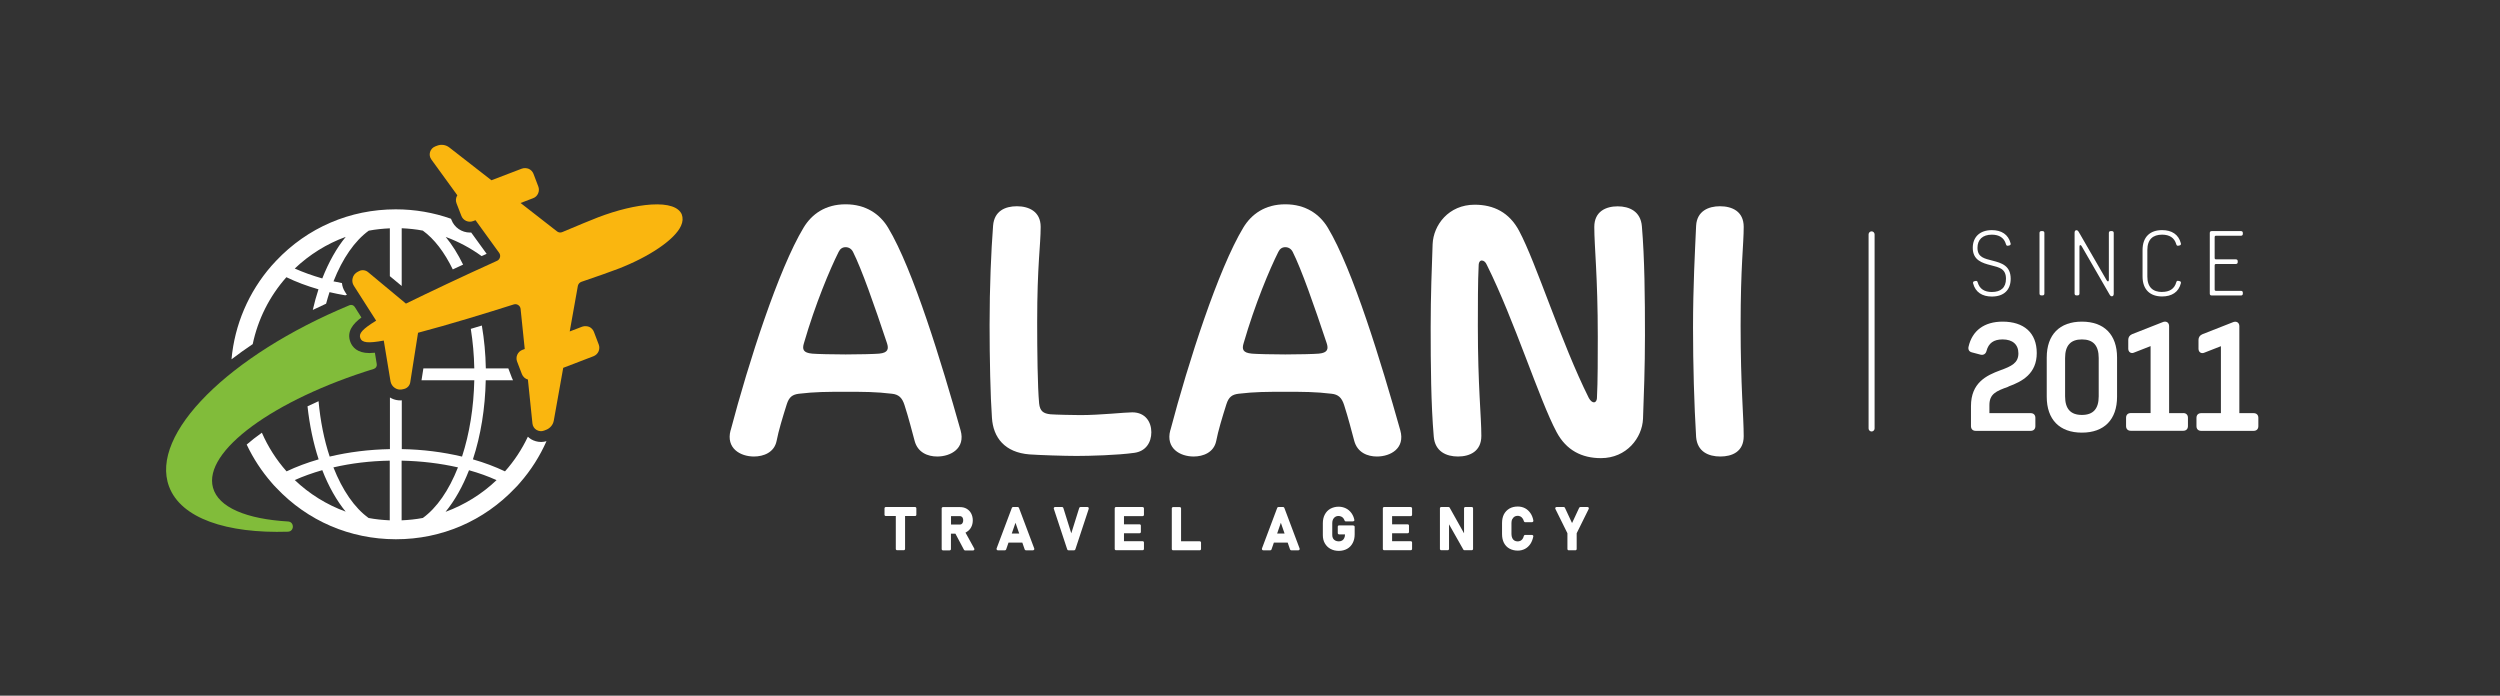 <?xml version="1.0" encoding="UTF-8"?>
<svg id="Layer_1" data-name="Layer 1" xmlns="http://www.w3.org/2000/svg" version="1.1" viewBox="0 0 307.88 85.67">
  <rect x="0" y="0" width="307.88" height="85.67" fill="#333333" stroke="none"/>
  <defs>
    <style>
      .cls-1 {
        fill: #fab60f;
      }

      .cls-1, .cls-2, .cls-3 {
        stroke-width: 0px;
      }

      .cls-2 {
        fill: #fff;
      }

      .cls-3 {
        fill: #81bc3a;
      }
    </style>
  </defs>
  <g>
    <path class="cls-2" d="M89.98,53c2.21-8.4,5.91-19.87,8.98-24.96,1.01-1.68,2.69-2.88,5.18-2.88s4.22,1.2,5.23,2.88c3.07,5.09,6.58,16.61,8.93,24.96.62,2.21-1.2,3.22-2.88,3.22-1.15,0-2.4-.48-2.78-1.92-.34-1.25-.72-2.78-1.25-4.42-.29-.91-.72-1.3-1.54-1.39-2.02-.24-3.41-.24-5.71-.24s-3.74,0-5.76.24c-.77.1-1.2.38-1.49,1.3-.53,1.68-1.01,3.26-1.25,4.51-.29,1.44-1.63,1.92-2.79,1.92-1.68,0-3.46-1.01-2.88-3.22ZM100.01,43.55c.48.05,2.64.1,4.13.1s3.65-.05,4.13-.1c1.1-.1,1.2-.58.96-1.3-1.58-4.75-3.12-9.12-4.18-11.23-.19-.38-.53-.58-.91-.58s-.67.19-.86.58c-1.06,2.11-2.88,6.43-4.27,11.23-.24.77-.1,1.2,1.01,1.3Z"/>
    <path class="cls-2" d="M121.87,40.04c0-4.75.19-9.07.43-12.24.14-1.82,1.49-2.4,2.93-2.4s2.93.62,2.93,2.54c0,2.26-.43,4.7-.43,11.71,0,3.6.05,7.97.24,10.03.1.96.53,1.25,1.39,1.34.58.05,2.98.1,3.7.1,2.45,0,5.47-.34,6.38-.34,1.63,0,2.35,1.2,2.35,2.45s-.67,2.35-2.11,2.54c-2.06.29-5.52.38-7.1.38-1.44,0-4.61-.1-5.81-.19-3.02-.24-4.46-2.06-4.61-4.51-.19-2.59-.29-7.39-.29-11.42Z"/>
    <path class="cls-2" d="M144.13,53c2.21-8.4,5.91-19.87,8.98-24.96,1.01-1.68,2.69-2.88,5.18-2.88s4.22,1.2,5.23,2.88c3.07,5.09,6.58,16.61,8.93,24.96.62,2.21-1.2,3.22-2.88,3.22-1.15,0-2.4-.48-2.79-1.92-.34-1.25-.72-2.78-1.25-4.42-.29-.91-.72-1.3-1.54-1.39-2.02-.24-3.41-.24-5.71-.24s-3.74,0-5.76.24c-.77.1-1.2.38-1.49,1.3-.53,1.68-1.01,3.26-1.25,4.51-.29,1.44-1.63,1.92-2.78,1.92-1.68,0-3.46-1.01-2.88-3.22ZM154.16,43.55c.48.05,2.64.1,4.13.1s3.65-.05,4.13-.1c1.1-.1,1.2-.58.96-1.3-1.58-4.75-3.12-9.12-4.18-11.23-.19-.38-.53-.58-.91-.58s-.67.19-.86.58c-1.06,2.11-2.88,6.43-4.27,11.23-.24.77-.1,1.2,1.01,1.3Z"/>
    <path class="cls-2" d="M176.43,30.06c.1-2.35,1.97-4.85,5.18-4.85,2.35,0,4.27.96,5.47,3.22,2.11,3.94,5.18,13.78,8.59,20.59.19.34.43.53.62.53s.38-.19.38-.62c.1-1.82.1-5.18.1-7.44,0-7.44-.43-11.14-.43-13.54,0-1.92,1.44-2.54,2.88-2.54s2.83.62,2.98,2.45c.34,3.98.38,8.83.38,13.44,0,3.98-.14,7.44-.24,10.27-.1,2.35-2.02,4.85-5.18,4.85-2.35,0-4.27-.96-5.47-3.22-2.11-3.94-5.19-13.78-8.59-20.59-.14-.34-.38-.53-.62-.53-.19,0-.38.19-.38.62-.1,1.78-.1,5.18-.1,7.44,0,7.44.43,11.14.43,13.54,0,1.92-1.44,2.54-2.88,2.54s-2.83-.62-2.98-2.45c-.34-3.98-.38-8.83-.38-13.44,0-3.98.14-7.44.24-10.27Z"/>
    <path class="cls-2" d="M208.5,40.33c0-5.09.24-9.36.38-12.53.1-1.82,1.54-2.4,2.93-2.4,1.49,0,2.93.62,2.93,2.54,0,2.21-.38,4.75-.38,12.19s.38,11.19.38,13.59c0,1.92-1.44,2.5-2.88,2.5s-2.83-.58-2.98-2.4c-.24-3.98-.38-8.88-.38-13.49Z"/>
  </g>
  <g>
    <path class="cls-2" d="M112.69,62.44h-3.6c-.09,0-.16.07-.16.16v.79c0,.09.07.16.16.16h1.23v4.05c0,.09.07.16.16.16h.82c.09,0,.16-.07.16-.16v-4.05h1.23c.09,0,.16-.07.16-.16v-.79c0-.09-.07-.16-.16-.16Z"/>
    <path class="cls-2" d="M119.04,65.51c.24-.14.43-.33.56-.58.13-.24.2-.53.2-.85s-.07-.6-.2-.85c-.13-.25-.32-.44-.56-.58-.24-.14-.51-.2-.82-.2h-2.09c-.09,0-.16.07-.16.16v5.01c0,.09.07.16.16.16h.82c.09,0,.16-.07.16-.16v-1.9h.55l1.05,1.98c.03.05.08.09.14.09h.99c.06,0,.11-.03.14-.08.03-.05.03-.11,0-.16l-1.08-1.96s.09-.04.14-.07ZM118.56,63.78c.04.08.06.18.06.29,0,.12-.02.21-.06.3-.04.08-.08.13-.14.17-.06.04-.13.06-.22.06h-1.08v-1.04h1.08c.09,0,.16.02.22.06.06.04.11.1.15.17Z"/>
    <path class="cls-2" d="M125.36,62.44h-.6c-.07,0-.13.04-.15.11l-1.88,5s-.01.11.02.15.08.07.13.07h.88c.07,0,.13-.04.15-.11l.29-.84h1.7l.29.84c.02.07.08.11.15.11h.88c.05,0,.1-.03.13-.07s.04-.1.02-.15l-1.88-5c-.02-.06-.08-.11-.15-.11ZM124.6,65.71l.46-1.33.46,1.33h-.92Z"/>
    <path class="cls-2" d="M133.93,62.44h-.87c-.07,0-.13.05-.15.11l-.98,3.13-.98-3.13c-.02-.07-.08-.11-.15-.11h-.87c-.05,0-.1.02-.13.07-.03.04-.04.1-.02.15l1.65,5c.02.07.08.11.15.11h.7c.07,0,.13-.04.15-.11l1.65-5s0-.1-.02-.15c-.03-.04-.08-.07-.13-.07Z"/>
    <path class="cls-2" d="M140.72,62.44h-3.28c-.09,0-.16.07-.16.16v5c0,.09.07.16.16.16h3.28c.09,0,.16-.07.16-.16v-.79c0-.09-.07-.16-.16-.16h-2.3v-.98h1.92c.09,0,.16-.07.16-.16v-.78c0-.09-.07-.16-.16-.16h-1.92v-1.01h2.3c.09,0,.16-.07.16-.16v-.79c0-.09-.07-.16-.16-.16Z"/>
    <path class="cls-2" d="M147.75,66.66h-2.3v-4.05c0-.09-.07-.16-.16-.16h-.82c-.09,0-.16.07-.16.16v5c0,.09.07.16.16.16h3.28c.09,0,.16-.07.16-.16v-.79c0-.09-.07-.16-.16-.16Z"/>
    <path class="cls-2" d="M158.04,62.44h-.6c-.07,0-.13.04-.15.11l-1.88,5s-.01.11.02.15.08.07.13.07h.88c.07,0,.13-.04.15-.11l.29-.84h1.7l.29.84c.02.07.08.11.15.11h.88c.05,0,.1-.03.13-.07s.04-.1.02-.15l-1.88-5c-.02-.06-.08-.11-.15-.11ZM157.28,65.71l.46-1.33.46,1.33h-.92Z"/>
    <path class="cls-2" d="M166.64,64.7h-1.73c-.09,0-.16.07-.16.16v.79c0,.09.07.16.16.16h.73c0,.18-.03.34-.1.47-.06.13-.15.22-.26.29-.24.14-.6.13-.84,0-.12-.06-.21-.15-.27-.26-.07-.12-.1-.26-.1-.41v-1.48c0-.18.03-.34.1-.47.07-.13.15-.23.27-.3.19-.12.47-.15.72-.04.1.04.18.1.26.19.07.08.12.18.16.29.02.07.08.12.16.12h.89s.09-.02.13-.06.04-.09.03-.13c-.06-.32-.19-.6-.37-.85-.18-.24-.41-.44-.68-.57-.27-.13-.57-.2-.88-.2-.38,0-.72.09-1.02.25-.3.17-.53.41-.69.72-.16.3-.24.66-.24,1.06v1.48c0,.38.08.72.25,1.01.17.29.4.52.7.68.3.16.64.24,1.02.24s.73-.09,1.02-.25c.3-.17.53-.41.69-.72.16-.3.24-.66.24-1.06v-.93c0-.09-.07-.16-.16-.16Z"/>
    <path class="cls-2" d="M173.74,62.44h-3.28c-.09,0-.16.07-.16.16v5c0,.09.07.16.16.16h3.28c.09,0,.16-.07.16-.16v-.79c0-.09-.07-.16-.16-.16h-2.3v-.98h1.92c.09,0,.16-.07.16-.16v-.78c0-.09-.07-.16-.16-.16h-1.92v-1.01h2.3c.09,0,.16-.07.16-.16v-.79c0-.09-.07-.16-.16-.16Z"/>
    <path class="cls-2" d="M181.26,62.44h-.8c-.09,0-.16.07-.16.16v3.08l-1.77-3.16c-.03-.05-.08-.08-.14-.08h-.9c-.09,0-.16.07-.16.16v5c0,.09.07.16.16.16h.8c.09,0,.16-.07.16-.16v-3.03l1.76,3.11c.03.05.08.08.14.08h.9c.09,0,.16-.07.16-.16v-5c0-.09-.07-.16-.16-.16Z"/>
    <path class="cls-2" d="M186.25,63.93c.06-.13.15-.23.26-.3.19-.12.49-.15.73-.03.1.05.19.13.26.23.08.1.13.22.17.36.02.07.08.12.16.12h.85s.09-.02.12-.06c.03-.04.04-.09.04-.13-.06-.35-.18-.66-.36-.92-.18-.26-.4-.47-.67-.61-.27-.14-.57-.21-.89-.21-.39,0-.73.08-1.03.25-.29.17-.52.41-.68.71-.15.3-.23.66-.23,1.07v1.37c0,.41.08.77.23,1.07.16.31.39.55.68.71.29.16.64.25,1.02.25.32,0,.62-.07.89-.21.27-.14.49-.35.67-.61.17-.26.29-.57.36-.92,0-.05,0-.1-.03-.13s-.08-.06-.13-.06h-.85c-.08,0-.14.05-.16.13-.03.14-.09.27-.16.37-.07.1-.16.17-.26.22-.23.12-.54.09-.74-.03-.11-.07-.2-.17-.26-.3-.06-.14-.1-.3-.1-.49v-1.37c0-.19.03-.36.1-.49Z"/>
    <path class="cls-2" d="M195.66,62.52s-.08-.08-.14-.08h-.89c-.06,0-.12.04-.15.09l-.88,1.89-.88-1.89c-.03-.06-.08-.09-.15-.09h-.88c-.06,0-.11.03-.14.08-.03.05-.03.11,0,.16l1.48,2.99v1.94c0,.09.07.16.16.16h.82c.09,0,.16-.07.16-.16v-1.94l1.48-2.99c.02-.05.02-.11,0-.16Z"/>
  </g>
  <path class="cls-1" d="M83.99,26.47c-.37-.97-1.68-1.41-3.79-1.28-1.88.12-4.21.68-6.56,1.58-.86.33-2.37.96-4.39,1.81-.22.1-.48.06-.66-.09l-4.48-3.49,1.54-.59c.28-.1.5-.31.62-.59.12-.27.13-.58.02-.86l-.59-1.55c-.11-.28-.32-.5-.59-.62-.26-.1-.57-.12-.85-.02l-3.74,1.43-5.2-4.05c-.42-.32-.97-.4-1.46-.22l-.26.1c-.31.12-.54.37-.64.69-.09.32-.04.65.16.92l3.2,4.41c-.19.29-.23.66-.1.99l.6,1.55c.22.57.87.86,1.44.64l.3-.11,2.91,4.02c.12.16.15.36.1.55-.05.19-.18.35-.36.43-4.51,2.04-8.35,3.87-11.22,5.27l-4.68-3.89c-.3-.24-.73-.3-1.08-.12l-.19.1c-.3.15-.53.43-.61.76-.09.33-.04.68.15.96l2.74,4.29c-1.69,1.04-2.17,1.58-1.95,2.15.22.57.93.66,2.89.3l.83,5.02c.06.33.25.63.54.82.07.05.15.09.23.12.23.09.49.1.73.04l.21-.05c.38-.11.66-.42.72-.81l.96-6.1c3.87-1.02,8.55-2.46,11.79-3.49.19-.06.4-.03.55.08.17.11.27.28.29.48l.51,4.93-.3.11c-.57.22-.86.87-.64,1.44l.59,1.54c.13.34.42.59.74.67l.56,5.42c.04.33.22.62.51.79.27.16.62.2.92.08l.26-.1c.49-.19.85-.62.94-1.14l1.16-6.49,3.73-1.43c.28-.11.5-.32.62-.59.12-.27.13-.58.02-.86l-.59-1.55c-.11-.28-.32-.5-.59-.62-.24-.09-.57-.12-.85-.02l-1.54.59,1-5.6c.04-.23.21-.43.43-.51,1.92-.65,3.55-1.23,4.47-1.58,3.92-1.5,7.06-3.64,7.81-5.33.22-.49.25-.95.09-1.36Z"/>
  <path class="cls-3" d="M35.45,64.22c-5.06-.3-8.55-1.71-9.22-4.16-1.23-4.49,7.49-10.83,19.81-14.63.25-.08.4-.32.36-.58l-.23-1.41c-.25.02-.48.04-.68.04-1.5,0-2.1-.74-2.34-1.36-.5-1.31.37-2.29,1.36-3.02l-.83-1.31c-.14-.21-.41-.3-.64-.2-14.82,6.15-24.64,15.86-22.22,22.33,1.46,3.91,7.07,5.8,14.64,5.56.8-.03.81-1.21.01-1.26Z"/>
  <path class="cls-2" d="M66.64,54.43c-.44,0-.87-.12-1.24-.34-.14-.09-.27-.19-.39-.31-.73,1.54-1.67,2.98-2.82,4.27-1.2-.57-2.52-1.07-3.95-1.48.97-2.94,1.51-6.3,1.58-9.74h3.36c-.05-.09-.09-.18-.13-.28l-.45-1.18h-2.77c-.03-1.8-.2-3.58-.49-5.28-.45.14-.9.27-1.36.41.25,1.57.4,3.21.43,4.87h-6.27l-.23,1.46h6.5c-.07,3.35-.59,6.58-1.51,9.4-2.36-.56-4.86-.88-7.42-.92v-6.01c-.06,0-.12.01-.17.01-.3,0-.6-.05-.89-.16-.14-.05-.27-.13-.4-.2v6.36c-2.57.05-5.07.36-7.42.92-.69-2.08-1.15-4.4-1.37-6.82-.47.21-.92.42-1.36.63.25,2.3.71,4.52,1.37,6.53-1.42.41-2.75.91-3.95,1.48-1.27-1.43-2.29-3.04-3.04-4.76-.69.49-1.32.98-1.87,1.46.8,1.7,1.84,3.29,3.09,4.72.15.18.33.38.57.62,3.85,4.07,9.07,6.31,14.69,6.32h0s.02,0,.02,0h.02c5.62,0,10.83-2.25,14.69-6.33.14-.14.37-.37.57-.62,1.36-1.55,2.45-3.28,3.27-5.13-.21.06-.42.1-.65.1ZM36.3,59.12c1.03-.46,2.17-.87,3.39-1.22.78,2.01,1.77,3.75,2.88,5.11-2.33-.85-4.48-2.18-6.28-3.9ZM48,64.08c-.9-.04-1.77-.13-2.61-.29-1.72-1.24-3.21-3.39-4.33-6.23,2.2-.51,4.53-.79,6.94-.83v7.35ZM52.06,63.79c-.83.16-1.71.25-2.6.29v-7.35c2.41.05,4.74.33,6.94.83-1.12,2.84-2.61,4.99-4.33,6.23ZM54.88,63.02c1.11-1.36,2.1-3.1,2.88-5.11,1.22.34,2.36.75,3.39,1.22-1.79,1.71-3.94,3.04-6.27,3.9ZM31.12,42.39c.64-3.05,2.06-5.9,4.15-8.25,1.2.58,2.52,1.08,3.95,1.49-.27.82-.5,1.67-.7,2.54.54-.26,1.09-.52,1.64-.77.13-.48.27-.96.42-1.42.64.15,1.29.28,1.94.39.06-.03.13-.04.2-.06l-.24-.38c-.21-.32-.33-.69-.37-1.07-.35-.07-.7-.13-1.04-.21,1.12-2.84,2.62-4.99,4.34-6.24.83-.16,1.71-.25,2.6-.29v5.89l1.46,1.21v-7.11c.89.04,1.77.13,2.6.29,1.41,1.02,2.66,2.66,3.69,4.78.41-.19.84-.39,1.27-.59-.63-1.3-1.35-2.45-2.14-3.41,1.58.58,3.07,1.38,4.42,2.36.21-.09.41-.19.62-.28l-1.9-2.62s-.1,0-.15,0c-1.02,0-1.94-.63-2.29-1.58l-.05-.12c-2.15-.76-4.44-1.16-6.81-1.16-5.63,0-10.86,2.25-14.72,6.33-.18.18-.36.38-.57.62-2.83,3.24-4.55,7.27-4.93,11.52.82-.63,1.7-1.26,2.61-1.87ZM42.58,29.17c-1.12,1.36-2.1,3.11-2.89,5.12-1.22-.35-2.36-.76-3.39-1.22,1.8-1.71,3.94-3.05,6.28-3.9Z"/>
  <path class="cls-2" d="M230.49,53.14c-.2,0-.37-.17-.37-.37v-23.91c0-.2.17-.37.37-.37s.37.17.37.37v23.91c0,.2-.17.37-.37.37Z"/>
  <g>
    <g>
      <path class="cls-2" d="M247.34,47.6c1.73-.62,3.49-1.6,3.49-4.12s-1.61-3.87-4.2-3.87c-2.26,0-3.75,1.1-4.2,3.09-.04.17-.02.32.05.45.05.09.16.2.38.25l1.06.28c.16.04.32.02.45-.06.13-.08.23-.22.27-.39.25-.97.88-1.43,1.99-1.43,1.23,0,1.94.63,1.94,1.72,0,1.18-.84,1.58-2.22,2.08-1.75.64-3.62,1.56-3.62,4.41v2.47c0,.36.22.58.58.58h6.77c.36,0,.58-.22.58-.58v-1.02c0-.36-.22-.58-.58-.58h-5.03s-.05,0-.05,0h0s0-.02,0-.05v-.93c0-1.38.8-1.73,2.35-2.28Z"/>
      <path class="cls-2" d="M256.39,39.61c-2.75,0-4.33,1.61-4.33,4.42v4.83c0,2.81,1.58,4.42,4.33,4.42s4.33-1.61,4.33-4.42v-4.83c0-2.81-1.58-4.42-4.33-4.42ZM258.46,48.81c0,1.54-.68,2.29-2.07,2.29s-2.07-.75-2.07-2.29v-4.72c0-1.54.68-2.29,2.07-2.29s2.07.75,2.07,2.29v4.72Z"/>
      <path class="cls-2" d="M268.88,50.88h-1.7s-.05,0-.05,0c0,0,0-.02,0-.06v-10.65c0-.34-.2-.56-.51-.56-.11,0-.21.03-.3.07l-3.74,1.47c-.31.13-.48.38-.48.69v1.1c0,.2.08.37.22.46.14.09.31.1.47.03l2.02-.79s.03-.01.04-.02c0,.01,0,.03,0,.06v8.14s0,.05,0,.05c0,0-.02,0-.06,0h-2.38c-.36,0-.58.22-.58.58v1.02c0,.36.22.58.58.58h6.46c.36,0,.58-.22.58-.58v-1.02c0-.36-.22-.58-.58-.58Z"/>
      <path class="cls-2" d="M277.53,50.88h-1.7s-.05,0-.05,0h0s0-.02,0-.05v-10.65c0-.34-.2-.56-.51-.56-.11,0-.21.03-.3.07l-3.74,1.47c-.31.13-.48.38-.48.69v1.1c0,.2.08.37.22.46.13.09.31.1.48.03l2.02-.79s.03-.01.04-.02c0,.01,0,.03,0,.06v8.14s0,.05,0,.05c0,0-.02,0-.05,0h-2.38c-.36,0-.58.22-.58.58v1.02c0,.36.22.58.58.58h6.46c.36,0,.58-.22.58-.58v-1.02c0-.36-.22-.58-.58-.58Z"/>
    </g>
    <g>
      <path class="cls-2" d="M242.99,34.89c-.03-.14.02-.23.17-.26l.14-.03c.14-.03.22.03.26.18.23.81.85,1.18,1.74,1.18,1.11,0,1.74-.54,1.74-1.63,0-1.25-.84-1.4-1.84-1.66-1.11-.28-2.25-.63-2.25-2.15,0-1.31.85-2.18,2.35-2.18,1.18,0,2.03.53,2.31,1.63.03.14-.02.23-.17.26l-.14.03c-.14.03-.22-.03-.26-.18-.23-.81-.85-1.18-1.74-1.18-1.14,0-1.77.61-1.77,1.62,0,1.19.9,1.33,1.85,1.58,1.1.28,2.24.61,2.24,2.23,0,1.37-.83,2.19-2.32,2.19-1.18,0-2.03-.53-2.31-1.63Z"/>
      <path class="cls-2" d="M251.17,36.15v-7.46c0-.15.08-.23.23-.23h.14c.15,0,.23.08.23.23v7.46c0,.15-.08.23-.23.23h-.14c-.15,0-.23-.08-.23-.23Z"/>
      <path class="cls-2" d="M255.49,36.15v-7.49c0-.19.08-.31.23-.31.11,0,.2.07.29.23l3.4,5.89c.06.09.1.18.19.18.08,0,.11-.06.11-.18v-5.78c0-.15.08-.23.23-.23h.14c.15,0,.23.08.23.23v7.49c0,.19-.08.31-.23.31-.11,0-.2-.07-.29-.23l-3.4-5.89c-.06-.09-.1-.18-.19-.18-.08,0-.11.06-.11.18v5.78c0,.15-.08.23-.23.23h-.14c-.15,0-.23-.08-.23-.23Z"/>
      <path class="cls-2" d="M266.27,35.95c.89,0,1.51-.36,1.74-1.18.04-.15.12-.22.26-.18l.14.03c.15.03.2.12.17.26-.27,1.1-1.13,1.63-2.31,1.63-1.48,0-2.41-.84-2.41-2.46v-3.25c0-1.63.93-2.46,2.41-2.46,1.18,0,2.03.53,2.31,1.63.03.14-.02.23-.17.26l-.14.03c-.14.03-.22-.03-.26-.18-.23-.81-.85-1.18-1.74-1.18-1.13,0-1.82.58-1.82,1.89v3.28c0,1.31.69,1.89,1.82,1.89Z"/>
      <path class="cls-2" d="M272.14,36.15v-7.46c0-.15.08-.23.23-.23h3.61c.15,0,.23.08.23.23v.11c0,.15-.08.23-.23.23h-3.07c-.11,0-.17.06-.17.17v2.57c0,.11.06.17.17.17h2.44c.15,0,.23.08.23.23v.11c0,.15-.08.23-.23.23h-2.44c-.11,0-.17.06-.17.17v2.97c0,.11.06.17.17.17h3.07c.15,0,.23.08.23.23v.11c0,.15-.08.23-.23.23h-3.61c-.15,0-.23-.08-.23-.23Z"/>
    </g>
  </g>
</svg>